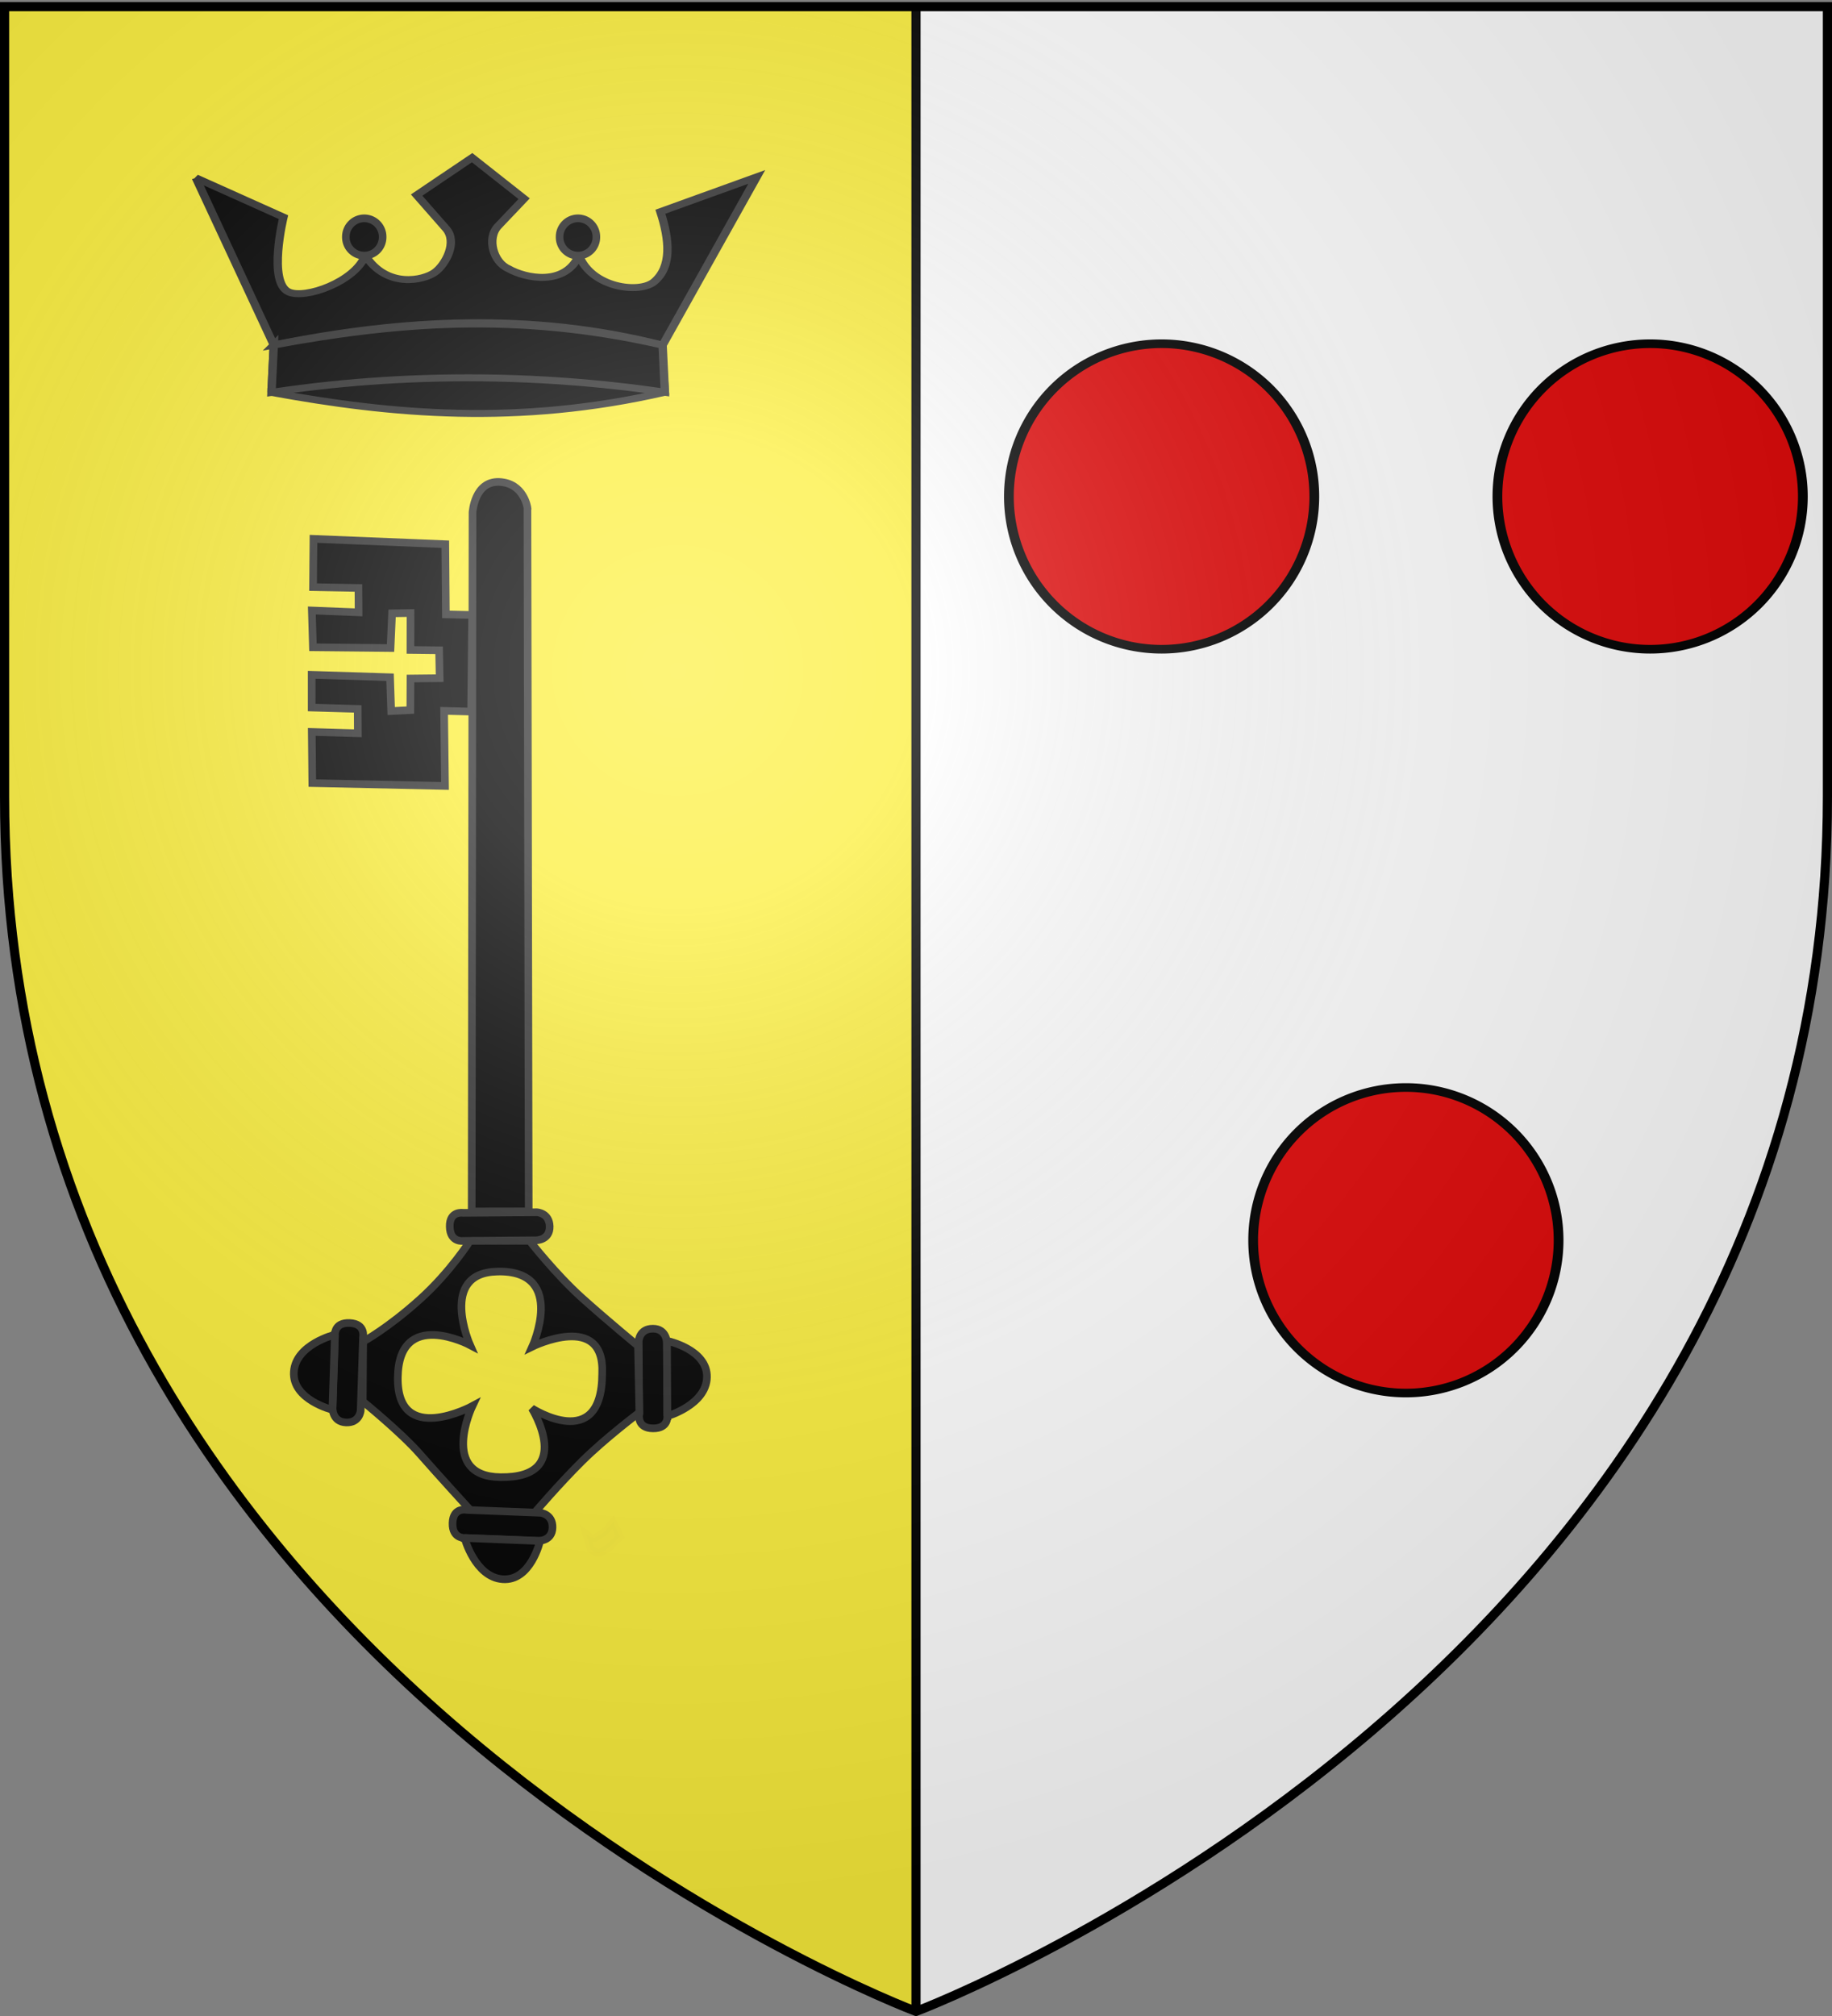 <svg xmlns="http://www.w3.org/2000/svg" xmlns:xlink="http://www.w3.org/1999/xlink" height="660" width="600" version="1.0"><rect width="100%" height="100%" fill="#808080" stroke="none"/><defs><radialGradient xlink:href="#a" id="c" gradientUnits="userSpaceOnUse" gradientTransform="matrix(1.353 0 0 1.349 -77.63 -85.747)" cx="221.445" cy="226.331" fx="221.445" fy="226.331" r="300"/><linearGradient id="a"><stop style="stop-color:white;stop-opacity:.314" offset="0"/><stop offset=".19" style="stop-color:white;stop-opacity:.251"/><stop style="stop-color:#6b6b6b;stop-opacity:.125" offset=".6"/><stop style="stop-color:black;stop-opacity:.125" offset="1"/></linearGradient></defs><g style="display:inline"><path style="fill:#fcef3c;fill-opacity:1;fill-rule:evenodd;stroke:none;stroke-width:1px;stroke-linecap:butt;stroke-linejoin:miter;stroke-opacity:1" d="M1.5 2.188v258.53C1.5 546.17 300 658.5 300 658.5V2.187H1.5z"/><path d="M598.5 2.188v258.53C598.5 546.17 300 658.5 300 658.5V2.187h298.5z" style="fill:#fff;fill-opacity:1;fill-rule:evenodd;stroke:none;stroke-width:1px;stroke-linecap:butt;stroke-linejoin:miter;stroke-opacity:1"/><path style="opacity:1;fill:#000;fill-opacity:1;stroke:none;stroke-width:3;stroke-miterlimit:4;stroke-dasharray:none;stroke-opacity:1" d="M298.5 2.198h3V658.5h-3z"/></g><g style="fill:#000;stroke:#313131;stroke-width:2.029;stroke-miterlimit:4;stroke-dasharray:none;stroke-opacity:1;display:inline"><path style="fill:#000;fill-opacity:1;stroke:#313131;stroke-width:2.029;stroke-miterlimit:4;stroke-dasharray:none;stroke-opacity:1" d="m831.488-144.652 15.46 49.843c31.877-5.462 63.372-5.181 94.1 6.625l26.194-47.25-24.024 8.472c1.687 8.522 1.632 16.175-2.893 20.19-3.818 3.385-15.335.711-17.693-8.889-4.01 8.736-13.375 5.826-17.36 2.653-3.518-2.122-4.649-9.212-1.633-12.518l6.868-7.525-11.753-12.793-14.19 9.926 6.45 10.255c2.528 4.022-.775 10.34-3.582 12.464-2.927 2.214-11.981 3.952-16.526-6.079-2.978 7.443-15.412 11.796-19.277 9.317-4.916-3.154.259-21.802.259-21.802l-20.4-12.89z" transform="scale(1.35 1.125) rotate(-4 3251.757 11178.526)"/><path style="opacity:1;fill:#000;fill-opacity:1;stroke:#313131;stroke-width:2.029;stroke-miterlimit:4;stroke-dasharray:none;stroke-opacity:1" d="m845.435-81.093 1.514-13.716c31.12 7.914 62.415 9.795 93.862 6.44l-.168 13.889c-36.188 7.318-66.684 1.805-95.208-6.613z" transform="scale(1.35 1.125) rotate(-4 3251.757 11178.526)"/><path d="m846.949-94.809-1.514 13.716c31.919-3.506 64.535-1.086 95.209 6.613l.403-13.704c-34.818-12.283-64.68-10.991-94.098-6.625z" style="opacity:1;fill:#000;fill-opacity:1;stroke:#313131;stroke-width:2.029;stroke-miterlimit:4;stroke-dasharray:none;stroke-opacity:1" transform="scale(1.35 1.125) rotate(-4 3251.757 11178.526)"/></g><path transform="matrix(.976 0 0 .989 -627.893 37.643)" d="M843.454 40.386a6.172 6.092 0 1 1-12.343 0 6.172 6.092 0 1 1 12.343 0z" style="opacity:1;fill:#000;fill-opacity:1;stroke:#313131;stroke-width:2.544;stroke-miterlimit:4;stroke-dasharray:none;stroke-opacity:1"/><path style="opacity:1;fill:#000;fill-opacity:1;stroke:#313131;stroke-width:2.544;stroke-miterlimit:4;stroke-dasharray:none;stroke-opacity:1" d="M843.454 40.386a6.172 6.092 0 1 1-12.343 0 6.172 6.092 0 1 1 12.343 0z" transform="matrix(.976 0 0 .989 -697.893 37.643)"/><g style="fill:#000;fill-opacity:1;stroke:#313131;stroke-width:3.758;stroke-miterlimit:4;stroke-dasharray:none;stroke-opacity:1"><path style="opacity:.01;fill:#000;fill-opacity:1;stroke:#313131;stroke-width:3.758;stroke-miterlimit:4;stroke-dasharray:none;stroke-opacity:1;display:inline" d="M574.935 953.886c-.605.789-1.338 1.5-2.024 2.227-.892 1.138-1.97 2.095-3.025 3.074-1.078.748-2.238 1.37-3.372 2.03-.917.88-1.526.258-2.462.225-.87-.494-1.635-1.145-2.43-1.747l2.248 7.464c.859.614 1.664 1.327 2.663 1.71 1.155.01 2.057.37 3.077-.53 1.168-.696 2.358-1.355 3.484-2.117 1.086-.993 2.205-1.952 3.104-3.13.712-.693 1.386-1.428 2.21-1.993l-3.473-7.213z" transform="translate(-181.498 -136.013) scale(.665)"/><g style="fill:#000;fill-opacity:1;stroke:#313131;stroke-width:5.034;stroke-miterlimit:4;stroke-dasharray:none;stroke-opacity:1"><path style="fill:#000;fill-opacity:1;fill-rule:evenodd;stroke:#313131;stroke-width:5.034;stroke-linecap:butt;stroke-linejoin:miter;stroke-miterlimit:4;stroke-dasharray:none;stroke-opacity:1" d="m133.94 681.405-29.36 38.128s-6.248 6.091 2.225 12.616c8.473 6.524 12.69-1.649 12.69-1.649l29.612-38.454s4.693-6.77-2.477-12.29-12.69 1.649-12.69 1.649z" transform="matrix(-.396 -.305 -.301 .391 476.535 213.926)"/><path style="fill:#000;fill-opacity:1;fill-rule:evenodd;stroke:#313131;stroke-width:5.034;stroke-linecap:butt;stroke-linejoin:miter;stroke-miterlimit:4;stroke-dasharray:none;stroke-opacity:1" d="M104.221 719.871s-15.63-21.543-5.05-36.365c10.815-15.152 35.355-3.03 35.355-3.03L104.22 719.87z" transform="matrix(-.396 -.305 -.301 .391 476.535 213.926)"/></g><path style="fill:#000;fill-opacity:1;fill-rule:evenodd;stroke:#313131;stroke-width:3.758;stroke-linecap:butt;stroke-linejoin:miter;stroke-miterlimit:4;stroke-dasharray:none;stroke-opacity:1" d="M504.5 815.281s-9.72 15.338-24.469 28.657c-16.146 14.58-28.25 21.062-28.25 21.062l-.187 29.438s18.867 15.338 27.937 25.687c9.07 10.35 25.344 28.156 25.344 28.156l31.156 1.157s12.226-14.35 23.688-25.688c11.462-11.337 28.093-23.844 28.093-23.844l-.656-32.781s-15.232-12.523-27.593-23.625c-13.031-11.703-25.813-28.125-25.813-28.125l-29.25-.094zm14.906 15.219c32.286.418 15.688 36.969 15.688 36.969s35.804-17.646 34.406 13.343c-.083 39.446-34.656 17.032-34.656 17.032s21.583 34.398-15.469 33.906c-30.34-.403-13.813-35-13.813-35s-37.191 20.134-36.718-14.094c.477-34.524 35.594-15.937 35.594-15.937s-15.753-35.545 13.375-36.188c.537-.012 1.08-.038 1.593-.031z" transform="translate(-181.498 -136.013) scale(.665)"/><g style="fill:#000;fill-opacity:1;stroke:#313131;stroke-width:5.034;stroke-miterlimit:4;stroke-dasharray:none;stroke-opacity:1;display:inline"><g style="fill:#000;fill-opacity:1;stroke:#313131;stroke-width:5.034;stroke-miterlimit:4;stroke-dasharray:none;stroke-opacity:1"><path style="fill:#000;fill-opacity:1;fill-rule:evenodd;stroke:#313131;stroke-width:5.034;stroke-linecap:butt;stroke-linejoin:miter;stroke-miterlimit:4;stroke-dasharray:none;stroke-opacity:1" d="m133.94 681.405-29.36 38.128s-6.248 6.091 2.225 12.616c8.473 6.524 12.69-1.649 12.69-1.649l29.612-38.454s4.693-6.77-2.477-12.29-12.69 1.649-12.69 1.649z" transform="matrix(.314 -.381 -.386 -.318 397.293 772.14)"/><path style="fill:#000;fill-opacity:1;fill-rule:evenodd;stroke:#313131;stroke-width:5.034;stroke-linecap:butt;stroke-linejoin:miter;stroke-miterlimit:4;stroke-dasharray:none;stroke-opacity:1" d="M104.221 719.871s-15.63-21.543-5.05-36.365c10.815-15.152 35.355-3.03 35.355-3.03L104.22 719.87z" transform="matrix(.314 -.381 -.386 -.318 397.293 772.14)"/></g></g><g style="fill:#000;fill-opacity:1;stroke:#313131;stroke-width:5.034;stroke-miterlimit:4;stroke-dasharray:none;stroke-opacity:1;display:inline"><path style="fill:#000;fill-opacity:1;fill-rule:evenodd;stroke:#313131;stroke-width:5.034;stroke-linecap:butt;stroke-linejoin:miter;stroke-miterlimit:4;stroke-dasharray:none;stroke-opacity:1" d="m133.94 681.405-29.36 38.128s-6.248 6.091 2.225 12.616c8.473 6.524 12.69-1.649 12.69-1.649l29.612-38.454s4.693-6.77-2.477-12.29-12.69 1.649-12.69 1.649z" transform="matrix(.384 .32 .316 -.378 -157.824 675.707)"/><path style="fill:#000;fill-opacity:1;fill-rule:evenodd;stroke:#313131;stroke-width:5.034;stroke-linecap:butt;stroke-linejoin:miter;stroke-miterlimit:4;stroke-dasharray:none;stroke-opacity:1" d="M104.221 719.871s-15.63-21.543-5.05-36.365c10.815-15.152 35.355-3.03 35.355-3.03L104.22 719.87z" transform="matrix(.384 .32 .316 -.378 -157.824 675.707)"/></g><path style="fill:#000;fill-opacity:1;fill-rule:evenodd;stroke:#313131;stroke-width:3.758;stroke-linecap:butt;stroke-linejoin:miter;stroke-miterlimit:4;stroke-dasharray:none;stroke-opacity:1;display:inline" d="m537.022 815.125-35.988.295s-6.439.973-6.613-6.997c-.174-7.97 6.62-6.8 6.62-6.8l36.295-.298s6.159.256 6.306 7c.147 6.745-6.62 6.8-6.62 6.8zM532.693 454.509s-1.666-12.186-13.897-12.71c-12.232-.525-13.146 15.012-13.146 15.012l-.403 344.124 28.07-.048-.624-346.378zM504.957 554.85l-13.307-.358.446 36.963-65.357-1.413-.264-25.177 22.69.663-.058-12.01-22.69-.663.005-16.12 38.614 1.208.547 16.645 9.435-.48.08-15.542 14.365-.157-.279-13.744-14.113-.165.038-18.176-9.082.146-.764 17.086-38.215-.375-.54-18.11 23.017.918-.06-12.01-22.363-.406.208-23.765 64.925 2.635.281 34.554 12.956.295-.515 47.557z" transform="translate(-181.498 -136.013) scale(.665)"/></g><path style="opacity:1;fill:#e20909;fill-opacity:1;stroke:#000;stroke-width:2.551;stroke-miterlimit:4;stroke-dasharray:none;stroke-opacity:1;display:inline" id="b" d="M1118.644 181.995a40.013 45.176 0 1 1-80.026 0 40.013 45.176 0 1 1 80.026 0z" transform="matrix(1.25 0 0 1.107 -887.85 204.571)"/><use style="display:inline" xlink:href="#b" transform="translate(-80 -243.5)" width="600" height="660"/><use style="display:inline" xlink:href="#b" transform="translate(80 -243.5)" width="600" height="660"/><path d="M300 658.5s298.5-112.32 298.5-397.772V2.176H1.5v258.552C1.5 546.18 300 658.5 300 658.5z" style="opacity:1;fill:url(#c);fill-opacity:1;fill-rule:evenodd;stroke:none;stroke-width:1px;stroke-linecap:butt;stroke-linejoin:miter;stroke-opacity:1"/><path d="M300 658.5S1.5 546.18 1.5 260.728V2.176h597v258.552C598.5 546.18 300 658.5 300 658.5z" style="opacity:1;fill:none;fill-opacity:1;fill-rule:evenodd;stroke:#000;stroke-width:3;stroke-linecap:butt;stroke-linejoin:miter;stroke-miterlimit:4;stroke-dasharray:none;stroke-opacity:1"/></svg>